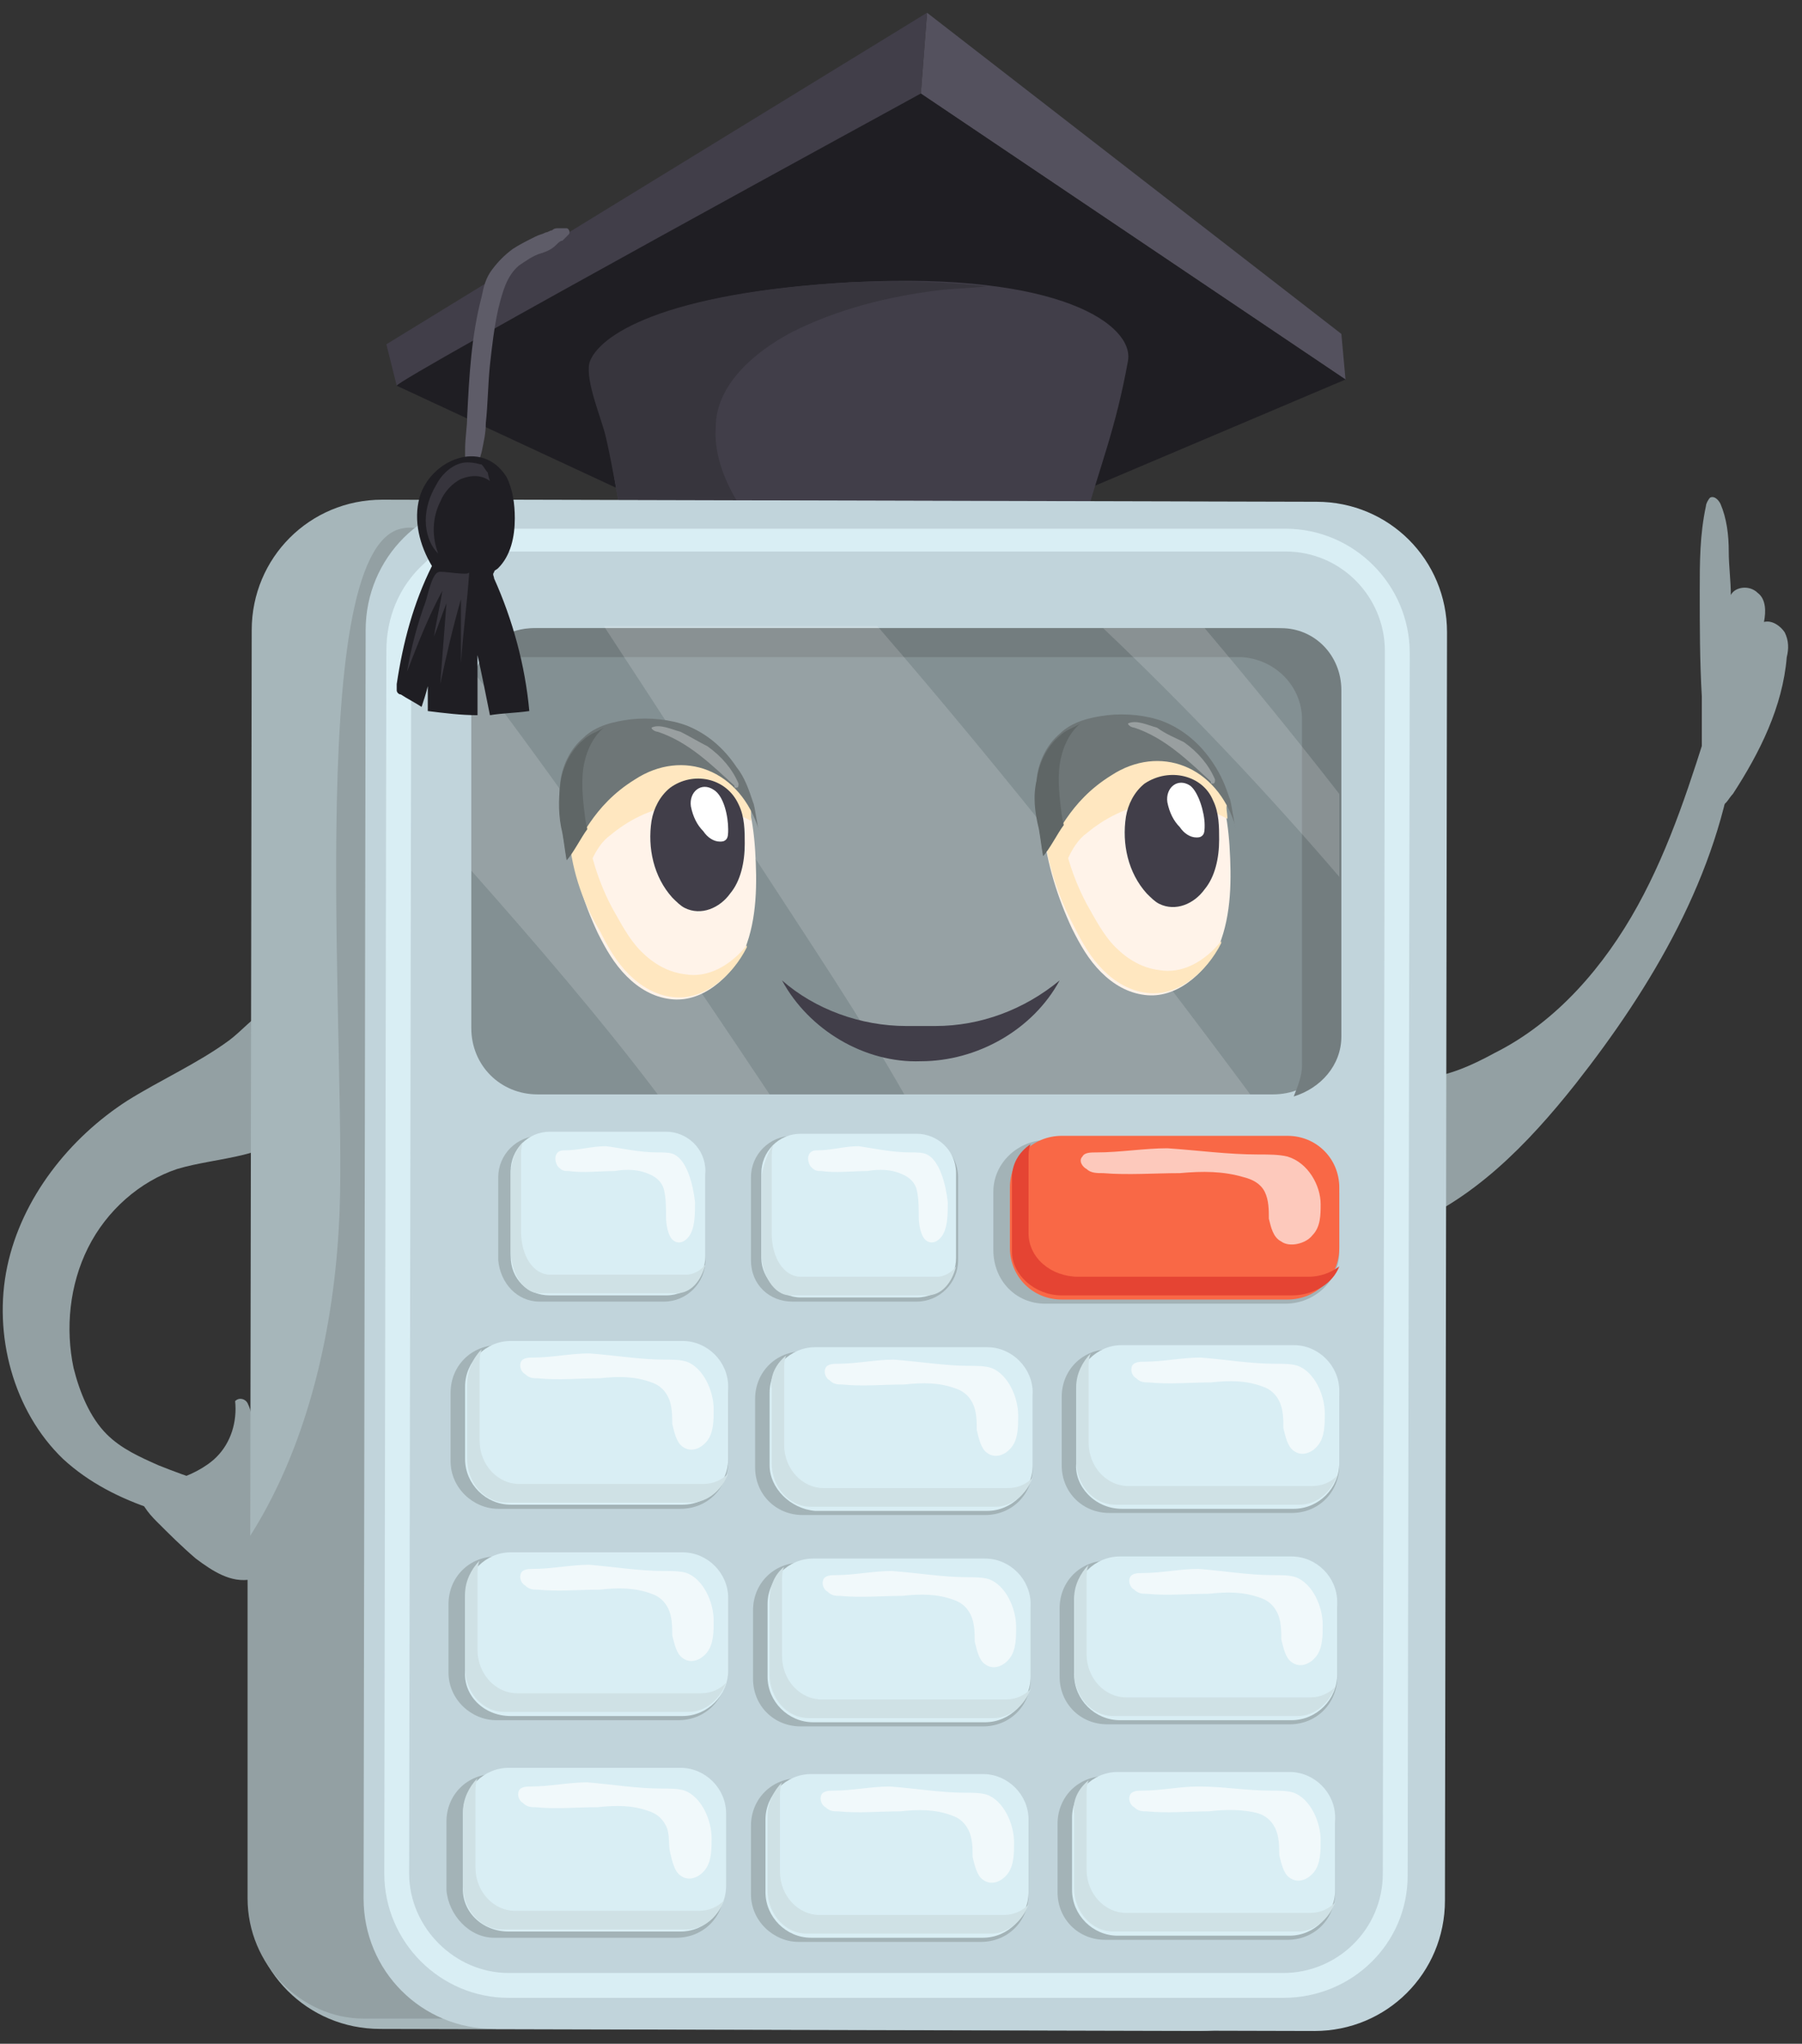 <svg xmlns="http://www.w3.org/2000/svg" width="127" height="144" viewBox="0 0 127 144" fill="none"><rect x="0" y="0" width="127" height="144" fill="#333333" stroke="none"/><path d="M15.258 102.66C16.28 101.638 16.718 100.178 16.572 98.718C16.864 98.426 17.302 98.572 17.448 98.864C17.594 99.156 17.74 99.594 17.74 99.886C17.886 103.536 17.886 107.186 18.032 110.836C18.032 110.982 18.032 110.982 18.032 111.128C18.032 111.274 17.886 111.274 17.74 111.274C16.28 111.566 14.966 110.69 13.798 109.814C12.776 108.938 11.9 108.062 11.024 107.186C10.44 106.602 9.856 105.872 9.71 104.996C9.71 104.704 9.71 104.558 9.856 104.412C10.294 103.682 11.608 104.266 12.338 104.266C13.36 103.974 14.528 103.39 15.258 102.66Z" fill="#93A0A3"></path><path d="M8.98 77.548C4.892 80.176 1.534 84.41 0.512 89.228C-0.51 94.046 0.95 99.448 4.454 102.806C8.104 106.164 13.214 107.186 18.178 108.062C18.908 108.208 19.784 108.208 20.222 107.624C20.66 107.04 20.368 106.31 19.784 105.872C19.2 105.434 18.616 105.288 17.886 105.288C15.55 104.85 13.36 104.12 11.17 103.244C9.856 102.66 8.542 102.076 7.52 101.054C6.352 99.886 5.622 98.134 5.184 96.382C4.6 93.608 4.892 90.542 6.206 87.914C7.52 85.286 9.856 83.242 12.484 82.366C15.404 81.49 19.2 81.636 21.098 79.154C21.974 77.986 22.266 76.38 22.266 74.92C22.266 73.898 22.266 72.73 21.828 71.854C20.076 68.788 17.74 72.146 16.134 73.314C13.944 74.92 11.316 76.088 8.98 77.548Z" fill="#93A0A3"></path><path d="M105.34 74.19C109.72 72 113.078 68.058 115.414 63.824C117.75 59.59 119.21 54.918 120.67 50.246C121.254 49.954 121.984 50.392 122.13 50.976C122.422 51.56 122.276 52.29 122.276 52.874C121.108 61.634 116.436 69.518 111.034 76.38C107.676 80.614 103.734 84.702 98.624 86.6C97.164 87.184 95.266 87.476 94.098 86.308C93.368 85.578 93.076 84.41 92.93 83.388C92.638 80.76 93.368 75.212 97.018 75.212C98.04 75.212 98.916 75.942 100.084 75.942C101.836 75.942 103.734 75.066 105.34 74.19Z" fill="#93A0A3"></path><path d="M65.336 0.898L94.536 23.528L94.828 26.74L64.898 6.592L65.336 0.898Z" fill="#54515E"></path><path d="M27.96 27.178L27.23 24.258L65.336 0.898L64.898 6.592L27.96 27.178Z" fill="#413E49"></path><path d="M27.96 27.178C27.96 26.74 64.898 6.592 64.898 6.592L94.828 26.74L59.35 41.778L27.96 27.178Z" fill="#1F1E23"></path><path d="M43.874 36.668C54.678 37.398 65.482 37.544 76.286 37.252C77.6 32.58 78.622 30.244 79.498 25.426C79.936 22.944 74.826 19.148 60.226 19.878C46.794 20.608 42.268 23.674 41.684 25.572C41.392 26.886 42.56 29.514 42.852 30.828C43.144 32.726 43.436 34.77 43.874 36.668Z" fill="#413E49"></path><path d="M55.846 23.382C59.058 21.776 62.562 20.9 66.066 20.462C67.234 20.316 68.402 20.316 69.57 20.17C66.942 19.878 63.876 19.732 60.08 19.878C46.648 20.608 42.122 23.674 41.538 25.572C41.246 26.886 42.414 29.514 42.706 30.828C43.144 32.726 43.436 34.624 43.874 36.668C46.94 36.814 50.006 37.106 53.072 37.106C52.78 36.668 52.634 36.376 52.342 35.938C51.174 34.186 50.298 32.142 50.444 30.098C50.444 27.178 53.072 24.842 55.846 23.382Z" fill="#37353D"></path><path d="M26.792 142.956L84.608 143.102C89.718 143.102 93.806 139.014 93.806 133.904L93.952 44.552C93.952 39.442 89.864 35.354 84.754 35.354L26.938 35.208C21.828 35.208 17.74 39.296 17.74 44.406L17.594 133.758C17.594 138.868 21.682 142.956 26.792 142.956Z" fill="#A6B6BA"></path><path d="M17.448 133.758V108.5C21.536 102.222 23.434 94.192 23.872 86.6C24.602 75.65 21.244 38.858 28.252 37.252C32.048 36.376 33.946 43.238 35.844 45.72C46.502 60.32 53.364 77.11 59.788 93.9C63 102.076 66.066 110.398 68.11 118.866C70.008 126.312 71.176 134.196 69.57 141.788C69.57 141.934 69.57 142.08 69.424 142.226H25.624C21.244 142.226 17.448 138.43 17.448 133.758Z" fill="#93A0A3"></path><path d="M34.822 142.956L92.638 143.102C97.748 143.102 101.836 139.014 101.836 133.904L101.982 44.552C101.982 39.442 97.894 35.354 92.784 35.354L34.968 35.208C29.858 35.208 25.77 39.296 25.77 44.406L25.624 133.758C25.624 138.868 29.712 142.956 34.822 142.956Z" fill="#C1D4DB"></path><path d="M90.448 140.766H35.844C31.026 140.766 27.084 136.824 27.084 132.006L27.23 45.866C27.23 43.53 28.106 41.34 29.858 39.734C31.464 38.128 33.654 37.252 35.99 37.252H90.594C95.412 37.252 99.354 41.194 99.354 46.012L99.208 132.152C99.208 136.97 95.266 140.766 90.448 140.766ZM35.844 139.014H90.448C94.244 139.014 97.456 135.948 97.456 132.006L97.602 45.866C97.602 42.07 94.536 38.858 90.594 38.858H35.99C34.092 38.858 32.34 39.588 31.026 40.902C29.712 42.216 28.982 43.968 28.982 45.866L28.836 132.006C28.836 135.802 32.048 139.014 35.844 139.014Z" fill="#D9EEF4"></path><path d="M37.888 77.11H89.718C92.346 77.11 94.39 75.066 94.39 72.438V48.932C94.39 46.304 92.346 44.26 89.718 44.26H37.888C35.26 44.26 33.216 46.304 33.216 48.932V72.438C33.216 75.066 35.26 77.11 37.888 77.11Z" fill="#839093"></path><path d="M91.762 75.066V50.684C91.762 48.348 89.864 46.45 87.528 46.304H34.822C34.53 46.304 34.092 46.304 33.8 46.45C34.53 45.136 35.99 44.26 37.596 44.26H90.302C92.638 44.26 94.536 46.158 94.536 48.64V73.022C94.536 75.066 93.076 76.672 91.178 77.256C91.47 76.526 91.762 75.796 91.762 75.066Z" fill="#737D7F"></path><g opacity="0.16"><path d="M77.746 44.26H84.9C88.112 48.056 91.324 51.998 94.39 55.94V61.78C89.134 55.648 83.586 49.808 77.746 44.26Z" fill="white"></path><path d="M46.356 77.11C42.268 71.708 37.742 66.452 33.216 61.342V48.348C33.216 47.91 33.216 47.618 33.362 47.326C40.662 56.962 47.524 67.036 54.24 77.11H46.356Z" fill="white"></path><path d="M53.51 60.904C49.86 55.356 46.21 49.662 42.56 44.114H61.832C71.03 54.772 79.79 65.868 88.112 77.11H63.73C60.664 71.708 57.014 66.306 53.51 60.904Z" fill="white"></path></g><path d="M78.184 106.602H91.032C92.93 106.602 94.39 105.142 94.39 103.244V98.426C94.39 96.528 92.93 95.068 91.032 95.068H78.184C76.286 95.068 74.826 96.528 74.826 98.426V103.244C74.826 105.142 76.286 106.602 78.184 106.602Z" fill="#A3B3B7"></path><path d="M79.06 106.31H91.178C92.93 106.31 94.39 104.85 94.39 103.098V97.988C94.39 96.236 92.93 94.776 91.178 94.776H79.06C77.308 94.776 75.848 96.236 75.848 97.988V103.098C75.702 104.704 77.162 106.31 79.06 106.31Z" fill="#D9EEF4"></path><path d="M76.87 95.36C76.724 95.652 76.724 96.09 76.724 96.382V101.638C76.724 103.39 78.038 104.704 79.498 104.704H92.492C93.222 104.704 93.806 104.412 94.244 103.974C93.806 105.142 92.784 106.018 91.616 106.018H78.622C77.016 106.018 75.848 104.558 75.848 102.952V97.696C75.848 96.82 76.286 95.944 76.87 95.36Z" fill="#CFE1E5"></path><path opacity="0.64" d="M89.864 96.09C90.448 96.09 91.032 96.09 91.47 96.236C92.638 96.674 93.368 98.28 93.368 99.594C93.368 100.324 93.368 101.2 92.93 101.784C92.492 102.368 91.762 102.66 91.178 102.222C90.74 101.93 90.594 101.2 90.448 100.616C90.448 100.032 90.448 99.302 90.156 98.718C89.864 98.134 89.426 97.842 88.988 97.696C87.82 97.258 86.652 97.258 85.338 97.404C83.878 97.404 82.418 97.55 80.958 97.404C80.666 97.404 80.374 97.404 80.082 97.112C79.79 96.966 79.644 96.528 79.79 96.236C79.936 95.944 80.374 95.944 80.666 95.944C81.98 95.944 83.294 95.652 84.608 95.652C86.506 95.798 88.112 96.09 89.864 96.09Z" fill="white"></path><path d="M55.846 91.71H64.606C66.212 91.71 67.526 90.396 67.526 88.79V82.95C67.526 81.344 66.212 80.03 64.606 80.03H55.846C54.24 80.03 52.926 81.344 52.926 82.95V88.79C52.926 90.542 54.24 91.71 55.846 91.71Z" fill="#A3B3B7"></path><path d="M56.43 91.418H64.606C66.212 91.418 67.38 90.104 67.38 88.644V82.658C67.38 81.052 66.066 79.884 64.606 79.884H56.43C54.824 79.884 53.656 81.198 53.656 82.658V88.644C53.656 90.104 54.97 91.418 56.43 91.418Z" fill="#D9EEF4"></path><path d="M54.532 80.614C54.386 80.906 54.386 81.344 54.386 81.636V86.892C54.386 88.644 55.262 89.958 56.43 89.958H66.066C66.504 89.958 67.088 89.666 67.38 89.228C67.088 90.396 66.358 91.272 65.336 91.272H55.7C54.532 91.272 53.656 89.812 53.656 88.206V82.95C53.802 82.074 54.094 81.198 54.532 80.614Z" fill="#CFE1E5"></path><path opacity="0.64" d="M64.168 81.198C64.606 81.198 65.044 81.198 65.336 81.344C66.212 81.782 66.65 83.388 66.796 84.702C66.796 85.432 66.796 86.308 66.504 86.892C66.212 87.476 65.628 87.768 65.19 87.33C64.898 87.038 64.752 86.308 64.752 85.724C64.752 85.14 64.752 84.41 64.606 83.826C64.46 83.242 64.022 82.95 63.73 82.804C62.854 82.366 61.978 82.366 61.102 82.512C60.08 82.512 58.912 82.658 57.89 82.512C57.598 82.512 57.452 82.512 57.16 82.22C57.014 82.074 56.868 81.636 57.014 81.344C57.16 81.052 57.452 81.052 57.598 81.052C58.62 81.052 59.496 80.76 60.518 80.76C61.54 80.906 62.854 81.198 64.168 81.198Z" fill="white"></path><path d="M38.034 91.71H46.794C48.4 91.71 49.714 90.396 49.714 88.79V82.95C49.714 81.344 48.4 80.03 46.794 80.03H38.034C36.428 80.03 35.114 81.344 35.114 82.95V88.79C35.26 90.396 36.428 91.71 38.034 91.71Z" fill="#A3B3B7"></path><path d="M38.764 91.272H46.94C48.546 91.272 49.714 89.958 49.714 88.498V82.512C49.714 80.906 48.4 79.738 46.94 79.738H38.764C37.158 79.738 35.99 81.052 35.99 82.512V88.498C35.99 90.104 37.158 91.272 38.764 91.272Z" fill="#D9EEF4"></path><path d="M36.866 80.468C36.72 80.76 36.72 81.198 36.72 81.49V86.746C36.72 88.498 37.596 89.812 38.764 89.812H48.4C48.838 89.812 49.422 89.52 49.714 89.082C49.422 90.25 48.692 91.126 47.67 91.126H38.034C36.866 91.126 35.99 89.666 35.99 88.06V82.804C35.99 81.928 36.282 81.052 36.866 80.468Z" fill="#CFE1E5"></path><path opacity="0.64" d="M46.356 81.198C46.794 81.198 47.232 81.198 47.524 81.344C48.4 81.782 48.838 83.388 48.984 84.702C48.984 85.432 48.984 86.308 48.692 86.892C48.4 87.476 47.816 87.768 47.378 87.33C47.086 87.038 46.94 86.308 46.94 85.724C46.94 85.14 46.94 84.41 46.794 83.826C46.648 83.242 46.21 82.95 45.918 82.804C45.042 82.366 44.166 82.366 43.29 82.512C42.268 82.512 41.1 82.658 40.078 82.512C39.786 82.512 39.64 82.512 39.348 82.22C39.202 82.074 39.056 81.636 39.202 81.344C39.348 81.052 39.64 81.052 39.786 81.052C40.808 81.052 41.684 80.76 42.706 80.76C43.874 80.906 45.042 81.198 46.356 81.198Z" fill="white"></path><path d="M73.658 91.856H90.594C92.638 91.856 94.39 90.25 94.39 88.206V84.118C94.39 82.074 92.784 80.322 90.74 80.322H73.804C71.76 80.322 70.008 81.928 70.008 83.972V88.06C70.008 90.25 71.614 91.856 73.658 91.856Z" fill="#A3B3B7"></path><path d="M74.826 91.564H90.74C92.784 91.564 94.39 89.958 94.39 87.914V83.68C94.39 81.636 92.784 80.03 90.74 80.03H74.826C72.782 80.03 71.176 81.636 71.176 83.68V87.914C71.176 89.958 72.782 91.564 74.826 91.564Z" fill="#F96846"></path><path d="M72.636 80.614C72.49 80.906 72.49 81.344 72.49 81.636V86.892C72.49 88.644 74.096 89.958 75.994 89.958H92.2C93.076 89.958 93.806 89.666 94.39 89.228C93.952 90.396 92.638 91.272 91.032 91.272H74.826C72.928 91.272 71.322 89.812 71.322 88.206V82.95C71.322 82.074 71.76 81.198 72.636 80.614Z" fill="#E54433"></path><path opacity="0.64" d="M88.696 81.344C89.426 81.344 90.156 81.344 90.74 81.49C92.2 81.928 93.076 83.534 93.076 84.848C93.076 85.578 93.076 86.454 92.492 87.038C92.054 87.622 90.886 87.914 90.302 87.476C89.718 87.184 89.572 86.454 89.426 85.87C89.426 85.286 89.426 84.556 89.134 83.972C88.842 83.388 88.258 83.096 87.674 82.95C86.214 82.512 84.754 82.512 83.148 82.658C81.396 82.658 79.498 82.804 77.746 82.658C77.308 82.658 76.87 82.658 76.578 82.366C76.286 82.22 75.994 81.782 76.286 81.49C76.432 81.198 76.87 81.198 77.308 81.198C78.914 81.198 80.666 80.906 82.272 80.906C84.462 81.052 86.506 81.344 88.696 81.344Z" fill="white"></path><path d="M56.576 106.748H69.424C71.322 106.748 72.782 105.288 72.782 103.39V98.572C72.782 96.674 71.322 95.214 69.424 95.214H56.576C54.678 95.214 53.218 96.674 53.218 98.572V103.39C53.218 105.288 54.678 106.748 56.576 106.748Z" fill="#A3B3B7"></path><path d="M57.452 106.456H69.57C71.322 106.456 72.782 104.996 72.782 103.244V98.134C72.782 96.382 71.322 94.922 69.57 94.922H57.452C55.7 94.922 54.24 96.382 54.24 98.134V103.244C54.24 104.85 55.7 106.31 57.452 106.456Z" fill="#D9EEF4"></path><path d="M55.408 95.506C55.262 95.798 55.262 96.236 55.262 96.528V101.784C55.262 103.536 56.576 104.85 58.036 104.85H71.03C71.76 104.85 72.344 104.558 72.782 104.12C72.344 105.288 71.322 106.164 70.154 106.164H57.16C55.554 106.164 54.386 104.704 54.386 103.098V97.842C54.24 96.966 54.678 96.09 55.408 95.506Z" fill="#CFE1E5"></path><path opacity="0.64" d="M68.256 96.236C68.84 96.236 69.424 96.236 69.862 96.382C71.03 96.82 71.76 98.426 71.76 99.74C71.76 100.47 71.76 101.346 71.322 101.93C70.884 102.514 70.154 102.806 69.57 102.368C69.132 102.076 68.986 101.346 68.84 100.762C68.84 100.178 68.84 99.448 68.548 98.864C68.256 98.28 67.818 97.988 67.38 97.842C66.212 97.404 65.044 97.404 63.73 97.55C62.27 97.55 60.81 97.696 59.35 97.55C59.058 97.55 58.766 97.55 58.474 97.258C58.182 97.112 58.036 96.674 58.182 96.382C58.328 96.09 58.766 96.09 59.058 96.09C60.372 96.09 61.686 95.798 63 95.798C64.898 95.944 66.65 96.236 68.256 96.236Z" fill="white"></path><path d="M35.114 106.31H47.962C49.86 106.31 51.32 104.85 51.32 102.952V98.134C51.32 96.236 49.86 94.776 47.962 94.776H35.114C33.216 94.776 31.756 96.236 31.756 98.134V102.952C31.756 104.85 33.362 106.31 35.114 106.31Z" fill="#A3B3B7"></path><path d="M35.99 106.018H48.108C49.86 106.018 51.32 104.558 51.32 102.806V97.696C51.32 95.944 49.86 94.484 48.108 94.484H35.99C34.238 94.484 32.778 95.944 32.778 97.696V102.806C32.778 104.558 34.238 106.018 35.99 106.018Z" fill="#D9EEF4"></path><path d="M33.946 95.068C33.8 95.506 33.8 95.798 33.8 96.236V101.492C33.8 103.244 35.114 104.558 36.574 104.558H49.568C50.298 104.558 50.882 104.266 51.32 103.828C50.882 104.996 49.86 105.872 48.692 105.872H35.698C34.092 105.872 32.924 104.412 32.924 102.806V97.55C32.924 96.528 33.362 95.652 33.946 95.068Z" fill="#CFE1E5"></path><path opacity="0.64" d="M46.794 95.798C47.378 95.798 47.962 95.798 48.4 95.944C49.568 96.382 50.298 97.988 50.298 99.302C50.298 100.032 50.298 100.908 49.86 101.492C49.422 102.076 48.692 102.368 48.108 101.93C47.67 101.638 47.524 100.908 47.378 100.324C47.378 99.74 47.378 99.01 47.086 98.426C46.794 97.842 46.356 97.55 45.918 97.404C44.75 96.966 43.582 96.966 42.268 97.112C40.808 97.112 39.348 97.258 37.888 97.112C37.596 97.112 37.304 97.112 37.012 96.82C36.72 96.674 36.574 96.236 36.72 95.944C36.866 95.652 37.304 95.652 37.596 95.652C38.91 95.652 40.224 95.36 41.538 95.36C43.436 95.506 45.188 95.798 46.794 95.798Z" fill="white"></path><path d="M78.038 121.494H90.886C92.784 121.494 94.244 120.034 94.244 118.136V113.318C94.244 111.42 92.784 109.96 90.886 109.96H78.038C76.14 109.96 74.68 111.42 74.68 113.318V118.136C74.68 120.034 76.14 121.494 78.038 121.494Z" fill="#A3B3B7"></path><path d="M78.914 121.202H91.032C92.784 121.202 94.244 119.742 94.244 117.99V112.88C94.244 111.128 92.784 109.668 91.032 109.668H78.914C77.162 109.668 75.702 111.128 75.702 112.88V117.99C75.702 119.742 77.162 121.202 78.914 121.202Z" fill="#D9EEF4"></path><path d="M76.724 110.252C76.578 110.544 76.578 110.982 76.578 111.274V116.53C76.578 118.282 77.892 119.596 79.352 119.596H92.346C93.076 119.596 93.66 119.304 94.098 118.866C93.66 120.034 92.638 120.91 91.47 120.91H78.476C76.87 120.91 75.702 119.45 75.702 117.844V112.588C75.702 111.712 76.14 110.836 76.724 110.252Z" fill="#CFE1E5"></path><path opacity="0.64" d="M89.718 110.982C90.302 110.982 90.886 110.982 91.324 111.128C92.492 111.566 93.222 113.172 93.222 114.486C93.222 115.216 93.222 116.092 92.784 116.676C92.346 117.26 91.616 117.552 91.032 117.114C90.594 116.822 90.448 116.092 90.302 115.508C90.302 114.924 90.302 114.194 90.01 113.61C89.718 113.026 89.28 112.734 88.842 112.588C87.674 112.15 86.506 112.15 85.192 112.296C83.732 112.296 82.272 112.442 80.812 112.296C80.52 112.296 80.228 112.296 79.936 112.004C79.644 111.858 79.498 111.42 79.644 111.128C79.79 110.836 80.228 110.836 80.52 110.836C81.834 110.836 83.148 110.544 84.462 110.544C86.36 110.69 87.966 110.982 89.718 110.982Z" fill="white"></path><path d="M56.43 121.64H69.278C71.176 121.64 72.636 120.18 72.636 118.282V113.464C72.636 111.566 71.176 110.106 69.278 110.106H56.43C54.532 110.106 53.072 111.566 53.072 113.464V118.282C53.072 120.18 54.532 121.64 56.43 121.64Z" fill="#A3B3B7"></path><path d="M57.306 121.348H69.424C71.176 121.348 72.636 119.888 72.636 118.136V113.026C72.636 111.274 71.176 109.814 69.424 109.814H57.306C55.554 109.814 54.094 111.274 54.094 113.026V118.136C54.094 119.888 55.554 121.348 57.306 121.348Z" fill="#D9EEF4"></path><path d="M55.262 110.398C55.116 110.69 55.116 111.128 55.116 111.42V116.676C55.116 118.428 56.43 119.742 57.89 119.742H70.884C71.614 119.742 72.198 119.45 72.636 119.012C72.198 120.18 71.176 121.056 70.008 121.056H57.014C55.408 121.056 54.24 119.596 54.24 117.99V112.734C54.24 111.858 54.532 110.982 55.262 110.398Z" fill="#CFE1E5"></path><path opacity="0.64" d="M68.11 111.128C68.694 111.128 69.278 111.128 69.716 111.274C70.884 111.712 71.614 113.318 71.614 114.632C71.614 115.362 71.614 116.238 71.176 116.822C70.738 117.406 70.008 117.698 69.424 117.26C68.986 116.968 68.84 116.238 68.694 115.654C68.694 115.07 68.694 114.34 68.402 113.756C68.11 113.172 67.672 112.88 67.234 112.734C66.066 112.296 64.898 112.296 63.584 112.442C62.124 112.442 60.664 112.588 59.204 112.442C58.912 112.442 58.62 112.442 58.328 112.15C58.036 112.004 57.89 111.566 58.036 111.274C58.182 110.982 58.62 110.982 58.912 110.982C60.226 110.982 61.54 110.69 62.854 110.69C64.752 110.836 66.504 111.128 68.11 111.128Z" fill="white"></path><path d="M34.968 121.202H47.816C49.714 121.202 51.174 119.742 51.174 117.844V113.026C51.174 111.128 49.714 109.668 47.816 109.668H34.968C33.07 109.668 31.61 111.128 31.61 113.026V117.844C31.61 119.742 33.216 121.202 34.968 121.202Z" fill="#A3B3B7"></path><path d="M35.99 120.91H48.108C49.86 120.91 51.32 119.45 51.32 117.698V112.588C51.32 110.836 49.86 109.376 48.108 109.376H35.99C34.238 109.376 32.778 110.836 32.778 112.588V117.698C32.632 119.45 34.092 120.91 35.99 120.91Z" fill="#D9EEF4"></path><path d="M33.8 109.96C33.654 110.252 33.654 110.69 33.654 110.982V116.238C33.654 117.99 34.968 119.304 36.428 119.304H49.422C50.152 119.304 50.736 119.012 51.174 118.574C50.736 119.742 49.714 120.618 48.546 120.618H35.552C33.946 120.618 32.778 119.158 32.778 117.552V112.296C32.778 111.42 33.216 110.544 33.8 109.96Z" fill="#CFE1E5"></path><path opacity="0.64" d="M46.794 110.69C47.378 110.69 47.962 110.69 48.4 110.836C49.568 111.274 50.298 112.88 50.298 114.194C50.298 114.924 50.298 115.8 49.86 116.384C49.422 116.968 48.692 117.26 48.108 116.822C47.67 116.53 47.524 115.8 47.378 115.216C47.378 114.632 47.378 113.902 47.086 113.318C46.794 112.734 46.356 112.442 45.918 112.296C44.75 111.858 43.582 111.858 42.268 112.004C40.808 112.004 39.348 112.15 37.888 112.004C37.596 112.004 37.304 112.004 37.012 111.712C36.72 111.566 36.574 111.128 36.72 110.836C36.866 110.544 37.304 110.544 37.596 110.544C38.91 110.544 40.224 110.252 41.538 110.252C43.29 110.398 45.042 110.69 46.794 110.69Z" fill="white"></path><path d="M77.892 136.678H90.74C92.638 136.678 94.098 135.218 94.098 133.32V128.502C94.098 126.604 92.638 125.144 90.74 125.144H77.892C75.994 125.144 74.534 126.604 74.534 128.502V133.32C74.534 135.218 75.994 136.678 77.892 136.678Z" fill="#A3B3B7"></path><path d="M78.768 136.386H90.886C92.638 136.386 94.098 134.926 94.098 133.174V128.064C94.098 126.312 92.638 124.852 90.886 124.852H78.768C77.016 124.852 75.556 126.312 75.556 128.064V133.174C75.556 134.926 77.016 136.386 78.768 136.386Z" fill="#D9EEF4"></path><path d="M76.724 125.436C76.578 125.728 76.578 126.166 76.578 126.458V131.714C76.578 133.466 77.892 134.78 79.352 134.78H92.346C93.076 134.78 93.66 134.488 94.098 134.05C93.66 135.218 92.638 136.094 91.47 136.094H78.476C76.87 136.094 75.702 134.634 75.702 133.028V127.772C75.556 126.896 75.994 126.02 76.724 125.436Z" fill="#CFE1E5"></path><path opacity="0.64" d="M89.572 126.166C90.156 126.166 90.74 126.166 91.178 126.312C92.346 126.75 93.076 128.356 93.076 129.67C93.076 130.4 93.076 131.276 92.638 131.86C92.2 132.444 91.47 132.736 90.886 132.298C90.448 132.006 90.302 131.276 90.156 130.692C90.156 130.108 90.156 129.378 89.864 128.794C89.572 128.21 89.134 127.918 88.696 127.772C87.674 127.48 86.36 127.48 85.192 127.626C83.732 127.626 82.272 127.772 80.812 127.626C80.52 127.626 80.228 127.626 79.936 127.334C79.644 127.188 79.498 126.75 79.644 126.458C79.79 126.166 80.228 126.166 80.52 126.166C81.834 126.166 83.148 125.874 84.462 125.874C86.214 125.874 87.82 126.166 89.572 126.166Z" fill="white"></path><path d="M56.284 136.824H69.132C71.03 136.824 72.49 135.364 72.49 133.466V128.648C72.49 126.75 71.03 125.29 69.132 125.29H56.284C54.386 125.29 52.926 126.75 52.926 128.648V133.466C52.926 135.364 54.532 136.824 56.284 136.824Z" fill="#A3B3B7"></path><path d="M57.16 136.532H69.278C71.03 136.532 72.49 135.072 72.49 133.32V128.21C72.49 126.458 71.03 124.998 69.278 124.998H57.16C55.408 124.998 53.948 126.458 53.948 128.21V133.32C53.948 135.072 55.408 136.532 57.16 136.532Z" fill="#D9EEF4"></path><path d="M55.116 125.582C54.97 125.874 54.97 126.312 54.97 126.604V131.86C54.97 133.612 56.284 134.926 57.744 134.926H70.738C71.468 134.926 72.052 134.634 72.49 134.196C72.052 135.364 71.03 136.24 69.862 136.24H56.868C55.262 136.24 54.094 134.78 54.094 133.174V127.918C54.094 127.042 54.532 126.166 55.116 125.582Z" fill="#CFE1E5"></path><path opacity="0.64" d="M67.964 126.312C68.548 126.312 69.132 126.312 69.57 126.458C70.738 126.896 71.468 128.502 71.468 129.816C71.468 130.546 71.468 131.422 71.03 132.006C70.592 132.59 69.862 132.882 69.278 132.444C68.84 132.152 68.694 131.422 68.548 130.838C68.548 130.254 68.548 129.524 68.256 128.94C67.964 128.356 67.526 128.064 67.088 127.918C65.92 127.48 64.752 127.48 63.438 127.626C61.978 127.626 60.518 127.772 59.058 127.626C58.766 127.626 58.474 127.626 58.182 127.334C57.89 127.188 57.744 126.75 57.89 126.458C58.036 126.166 58.474 126.166 58.766 126.166C60.08 126.166 61.394 125.874 62.708 125.874C64.606 126.02 66.358 126.312 67.964 126.312Z" fill="white"></path><path d="M34.822 136.532H47.67C49.568 136.532 51.028 135.072 51.028 133.174V128.356C51.028 126.458 49.568 124.998 47.67 124.998H34.822C32.924 124.998 31.464 126.458 31.464 128.356V133.174C31.61 134.926 33.07 136.532 34.822 136.532Z" fill="#A3B3B7"></path><path d="M35.844 136.094H47.962C49.714 136.094 51.174 134.634 51.174 132.882V127.772C51.174 126.02 49.714 124.56 47.962 124.56H35.844C34.092 124.56 32.632 126.02 32.632 127.772V132.882C32.486 134.634 33.946 136.094 35.844 136.094Z" fill="#D9EEF4"></path><path d="M33.654 125.29C33.508 125.582 33.508 126.02 33.508 126.312V131.568C33.508 133.32 34.822 134.634 36.282 134.634H49.276C50.006 134.634 50.59 134.342 51.028 133.904C50.59 135.072 49.568 135.948 48.4 135.948H35.406C33.8 135.948 32.632 134.488 32.632 132.882V127.626C32.632 126.75 33.07 125.874 33.654 125.29Z" fill="#CFE1E5"></path><path opacity="0.64" d="M46.648 126.02C47.232 126.02 47.816 126.02 48.254 126.166C49.422 126.604 50.152 128.21 50.152 129.524C50.152 130.254 50.152 131.13 49.714 131.714C49.276 132.298 48.546 132.59 47.962 132.152C47.524 131.86 47.378 131.13 47.232 130.546C47.086 129.962 47.232 129.232 46.94 128.648C46.648 128.064 46.21 127.772 45.772 127.626C44.604 127.188 43.436 127.188 42.122 127.334C40.662 127.334 39.202 127.48 37.742 127.334C37.45 127.334 37.158 127.334 36.866 127.042C36.574 126.896 36.428 126.458 36.574 126.166C36.72 125.874 37.158 125.874 37.45 125.874C38.764 125.874 40.078 125.582 41.392 125.582C43.144 125.728 44.896 126.02 46.648 126.02Z" fill="white"></path><path d="M65.92 72.292C65.628 72.292 64.168 72.292 63.876 72.292C60.664 72.292 57.452 71.124 55.116 69.08C57.014 72.584 60.956 74.92 64.898 74.774C68.84 74.774 72.782 72.584 74.68 69.08C72.198 71.124 69.132 72.292 65.92 72.292Z" fill="#413E49"></path><path d="M33.216 33.748C33.362 33.602 33.362 33.602 33.508 33.31C33.508 33.164 33.654 33.018 33.654 32.872C33.8 32.58 33.8 32.288 33.946 31.85C34.092 31.12 34.238 30.536 34.238 29.806C34.384 28.492 34.384 27.178 34.53 25.718C34.676 24.404 34.822 23.09 35.114 21.776C35.406 20.608 35.698 19.44 36.574 18.71C37.012 18.418 37.596 17.98 38.18 17.834C38.618 17.688 38.91 17.542 39.202 17.25C39.348 17.104 39.494 16.958 39.64 16.958L39.786 16.812C39.932 16.666 39.932 16.666 40.078 16.52C40.224 16.374 40.078 16.082 39.932 16.082C39.786 16.082 39.786 16.082 39.64 16.082C39.494 16.082 39.494 16.082 39.348 16.082C39.202 16.082 39.056 16.082 38.91 16.228C38.764 16.228 38.618 16.374 38.472 16.374C38.18 16.52 38.034 16.52 37.742 16.666C37.158 16.958 36.574 17.25 36.136 17.542C35.552 17.98 35.114 18.418 34.676 19.002C34.238 19.586 34.092 20.17 33.946 20.9C33.216 23.674 33.07 26.448 32.924 29.368C32.924 30.098 32.778 30.828 32.778 31.704C32.778 31.85 32.778 32.142 32.778 32.288C32.778 32.434 32.778 32.726 32.778 32.872C32.778 33.018 32.778 33.31 32.778 33.456C32.778 33.602 32.778 33.602 32.778 33.748C32.778 33.894 32.778 33.894 32.924 34.04C32.924 33.748 33.07 33.748 33.216 33.748Z" fill="#5E5C68"></path><path d="M29.566 35.062C29.128 36.668 29.566 38.42 30.442 39.88C29.128 42.508 28.398 45.282 27.96 48.202C27.96 48.348 27.96 48.494 27.96 48.64C27.96 48.786 28.106 48.932 28.252 48.932C28.69 49.224 29.274 49.516 29.712 49.808C29.858 49.37 30.004 48.932 30.15 48.348C30.15 48.932 30.15 49.516 30.15 50.1C31.318 50.246 32.486 50.392 33.654 50.392C33.654 48.932 33.654 47.618 33.654 46.158C33.946 47.472 34.238 48.932 34.53 50.392C35.406 50.246 36.282 50.246 37.304 50.1C37.012 46.888 36.136 43.676 34.822 40.756C34.822 40.61 34.676 40.464 34.822 40.318C34.822 40.172 34.968 40.172 35.114 40.026C35.99 39.15 36.282 37.836 36.282 36.522C36.282 35.5 36.136 34.478 35.698 33.602C33.946 30.828 30.296 32.434 29.566 35.062Z" fill="#1F1E23"></path><path d="M30.734 34.186C30.296 34.916 30.004 35.792 30.004 36.668C30.004 37.544 30.296 38.42 30.88 39.004C30.442 37.836 30.442 36.522 31.026 35.354C31.318 34.624 31.902 34.04 32.486 33.748C33.216 33.456 33.946 33.456 34.53 33.894C34.53 33.894 34.384 33.456 34.384 33.31C34.238 33.164 34.092 32.872 33.946 32.726C33.8 32.726 33.508 32.58 32.924 32.58C32.048 32.58 31.172 33.31 30.734 34.186Z" fill="#37353D"></path><path d="M28.69 47.326C29.42 45.428 30.15 43.53 31.172 41.632C31.026 42.654 30.734 43.822 30.588 44.844C30.88 44.114 31.172 43.238 31.464 42.508C31.318 44.406 31.172 46.304 31.026 48.202C31.464 46.158 31.902 44.26 32.486 42.216C32.486 43.676 32.486 45.282 32.486 46.742C32.632 44.552 32.924 42.508 33.07 40.318C33.07 40.61 31.026 40.172 30.88 40.318C30.442 40.464 30.15 41.924 30.004 42.362C29.42 43.968 28.982 45.574 28.69 47.326Z" fill="#37353D"></path><path d="M119.794 41.632C119.794 39.588 119.794 37.69 120.232 35.646C120.232 35.5 120.378 35.208 120.524 35.062C120.816 34.916 121.108 35.208 121.254 35.5C121.692 36.522 121.838 37.69 121.838 38.858C121.838 39.88 121.984 40.902 121.984 41.924C122.276 41.34 123.298 41.194 123.882 41.778C124.466 42.216 124.466 43.092 124.32 43.822C124.904 43.676 125.488 44.114 125.78 44.552C126.072 45.136 126.072 45.72 125.926 46.304C125.634 49.808 124.028 53.02 122.13 55.94C121.838 56.232 121.692 56.67 121.254 56.816C120.962 56.962 120.378 57.108 120.086 56.816C119.794 56.524 119.794 56.232 119.794 55.94C119.648 54.918 119.94 53.896 119.94 52.874C119.94 51.56 119.94 50.392 119.94 49.078C119.794 46.596 119.794 44.114 119.794 41.632Z" fill="#93A0A3"></path><path d="M51.32 53.604C52.634 55.356 53.072 57.692 53.218 59.882C53.364 62.218 53.364 64.7 52.488 66.89C51.466 68.934 49.422 70.686 47.232 70.394C46.064 70.248 45.042 69.664 44.166 68.788C43.29 67.912 42.706 66.89 42.122 65.722C41.1 63.532 40.37 61.196 40.078 58.714C39.932 57.692 39.932 56.67 40.224 55.648C40.808 53.312 42.852 51.706 45.188 51.706C46.21 51.706 47.378 51.414 48.4 51.706C49.422 51.852 50.59 52.582 51.32 53.604Z" fill="#FFF3E9"></path><path d="M40.078 58.568C39.932 57.546 39.932 56.524 40.224 55.502C40.37 54.626 40.808 53.896 41.392 53.312C41.246 53.458 41.246 53.75 41.246 53.896C40.954 54.918 41.1 55.94 41.1 56.962C41.392 59.444 41.976 61.78 43.144 63.97C43.728 64.992 44.312 66.16 45.188 67.036C46.064 67.912 47.086 68.496 48.254 68.642C49.86 68.934 51.466 68.058 52.634 66.598V66.744C51.612 68.788 49.568 70.54 47.378 70.248C46.21 70.102 45.188 69.518 44.312 68.642C43.436 67.766 42.852 66.744 42.268 65.576C40.954 63.386 40.224 61.05 40.078 58.568Z" fill="#FFE7C0"></path><path d="M52.926 57.838C49.13 55.794 45.626 56.67 42.998 58.86C41.976 59.59 41.538 61.05 41.1 61.926C40.808 61.196 40.37 58.714 40.516 57.984C40.808 57.4 41.246 56.816 41.83 56.524C42.852 55.94 44.312 53.604 45.626 53.312C46.94 53.166 48.4 53.166 49.714 53.312C50.298 53.312 51.174 54.334 51.758 54.48C52.196 54.626 52.488 55.794 52.78 56.232C52.926 56.378 52.926 56.524 52.926 56.816C52.926 57.108 52.926 57.546 52.926 57.838Z" fill="#FFE7C0"></path><path d="M52.05 56.67C52.488 57.546 52.488 58.568 52.488 59.444C52.488 60.758 52.196 62.072 51.466 62.948C50.736 63.97 49.422 64.554 48.254 63.97C47.962 63.824 47.67 63.532 47.378 63.24C46.064 61.78 45.626 59.736 45.918 57.838C46.064 56.962 46.502 56.086 47.232 55.502C48.838 54.334 51.174 54.772 52.05 56.67Z" fill="#413E49"></path><path d="M51.32 58.422C51.32 58.714 51.32 59.006 51.174 59.152C51.028 59.298 50.882 59.298 50.736 59.298C50.298 59.298 49.86 59.006 49.568 58.568C49.13 58.13 48.838 57.546 48.692 56.816C48.546 55.794 49.422 55.064 50.298 55.648C51.028 56.086 51.32 57.546 51.32 58.422Z" fill="white"></path><path d="M51.904 54.042C51.028 52.728 49.86 51.706 48.4 51.122C47.232 50.684 45.772 50.538 44.458 50.684C43.29 50.83 41.976 51.122 41.1 51.998C40.224 52.728 39.64 53.896 39.494 55.064C39.348 56.232 39.494 57.4 39.64 58.568C39.786 59.444 39.786 59.59 39.932 60.466C40.954 59.298 41.684 56.816 44.75 54.918C48.108 52.728 52.196 54.188 53.51 58.568C53.364 58.276 53.218 56.816 53.072 56.524C52.78 55.648 52.488 54.772 51.904 54.042Z" fill="#6E7677"></path><path d="M39.494 55.21C39.64 54.042 40.224 52.874 41.1 52.144C41.538 51.706 42.122 51.56 42.56 51.268C41.684 51.998 41.246 53.166 41.1 54.188C40.954 55.356 41.1 56.524 41.246 57.692C41.392 58.568 41.246 57.692 41.392 58.422C40.954 59.006 40.37 60.174 39.932 60.612C39.786 59.736 39.786 59.59 39.64 58.714C39.348 57.546 39.348 56.378 39.494 55.21Z" fill="#5F6666"></path><path opacity="0.3" d="M49.86 52.582C50.882 53.312 51.612 54.188 52.05 55.21C52.05 55.356 52.05 55.502 51.904 55.502C51.758 55.502 51.758 55.502 51.758 55.356C50.152 53.896 48.546 52.29 46.356 51.56C46.21 51.56 45.918 51.414 45.918 51.268C46.502 50.976 47.378 51.414 47.962 51.56C48.546 51.852 49.276 52.29 49.86 52.582Z" fill="white"></path><path d="M84.754 53.312C86.068 55.064 86.506 57.4 86.652 59.59C86.798 61.926 86.798 64.408 85.922 66.598C84.9 68.642 82.856 70.394 80.666 70.102C79.498 69.956 78.476 69.372 77.6 68.496C76.724 67.62 76.14 66.598 75.556 65.43C74.534 63.24 73.804 60.904 73.512 58.422C73.366 57.4 73.366 56.378 73.658 55.356C74.242 53.02 76.286 51.414 78.622 51.414C79.644 51.414 80.812 51.122 81.834 51.414C83.002 51.56 84.024 52.29 84.754 53.312Z" fill="#FFF3E9"></path><path d="M73.512 58.276C73.366 57.254 73.366 56.232 73.658 55.21C73.804 54.334 74.242 53.604 74.826 53.02C74.68 53.166 74.68 53.458 74.68 53.604C74.388 54.626 74.534 55.648 74.534 56.67C74.826 59.152 75.41 61.488 76.578 63.678C77.162 64.7 77.746 65.868 78.622 66.744C79.498 67.62 80.52 68.204 81.688 68.35C83.294 68.642 84.9 67.766 86.068 66.306V66.452C85.046 68.496 83.002 70.248 80.812 69.956C79.644 69.81 78.622 69.226 77.746 68.35C76.87 67.474 76.286 66.452 75.702 65.284C74.534 63.094 73.804 60.758 73.512 58.276Z" fill="#FFE7C0"></path><path d="M86.506 57.692C82.71 55.648 79.206 56.524 76.578 58.714C75.556 59.444 75.118 60.904 74.68 61.78C74.388 61.05 73.95 58.568 74.096 57.838C74.388 57.254 74.826 56.67 75.41 56.378C76.432 55.794 77.892 53.458 79.206 53.166C80.52 53.02 81.98 53.02 83.294 53.166C83.878 53.166 84.754 54.188 85.338 54.334C85.776 54.48 86.068 55.648 86.36 56.086C86.506 56.232 86.506 56.378 86.506 56.67C86.36 56.816 86.506 57.254 86.506 57.692Z" fill="#FFE7C0"></path><path d="M85.484 56.378C85.922 57.254 85.922 58.276 85.922 59.152C85.922 60.466 85.63 61.78 84.9 62.656C84.17 63.678 82.856 64.262 81.688 63.678C81.396 63.532 81.104 63.24 80.812 62.948C79.498 61.488 79.06 59.444 79.352 57.546C79.498 56.67 79.936 55.794 80.666 55.21C82.418 54.042 84.754 54.626 85.484 56.378Z" fill="#413E49"></path><path d="M84.9 58.13C84.9 58.422 84.9 58.714 84.754 58.86C84.608 59.006 84.462 59.006 84.316 59.006C83.878 59.006 83.44 58.714 83.148 58.276C82.71 57.838 82.418 57.254 82.272 56.524C82.126 55.502 83.002 54.772 83.878 55.356C84.462 55.794 84.9 57.254 84.9 58.13Z" fill="white"></path><path d="M85.484 53.75C84.608 52.436 83.44 51.414 81.98 50.83C80.812 50.392 79.352 50.246 78.038 50.392C76.87 50.538 75.556 50.83 74.68 51.706C73.804 52.436 73.22 53.604 73.074 54.772C72.928 55.94 73.074 57.108 73.22 58.276C73.366 59.152 73.366 59.298 73.512 60.174C74.534 59.006 75.264 56.524 78.33 54.626C81.688 52.436 85.776 53.896 87.09 58.276C86.944 57.984 86.798 56.524 86.652 56.232C86.36 55.356 86.068 54.626 85.484 53.75Z" fill="#6E7677"></path><path d="M73.074 54.918C73.22 53.75 73.804 52.582 74.68 51.852C75.118 51.414 75.702 51.268 76.14 50.976C75.264 51.706 74.826 52.874 74.68 53.896C74.534 55.064 74.68 56.232 74.826 57.4C74.972 58.276 74.826 57.4 74.972 58.13C74.534 58.714 73.95 59.882 73.512 60.32C73.366 59.444 73.366 59.298 73.22 58.422C72.928 57.254 72.782 56.086 73.074 54.918Z" fill="#5F6666"></path><path opacity="0.3" d="M83.44 52.29C84.462 53.02 85.192 53.896 85.63 54.918C85.63 55.064 85.63 55.21 85.484 55.21C85.338 55.21 85.338 55.21 85.338 55.064C83.732 53.604 82.126 51.998 79.936 51.268C79.79 51.268 79.498 51.122 79.498 50.976C80.082 50.684 80.958 51.122 81.542 51.268C82.126 51.706 82.856 51.998 83.44 52.29Z" fill="white"></path></svg>